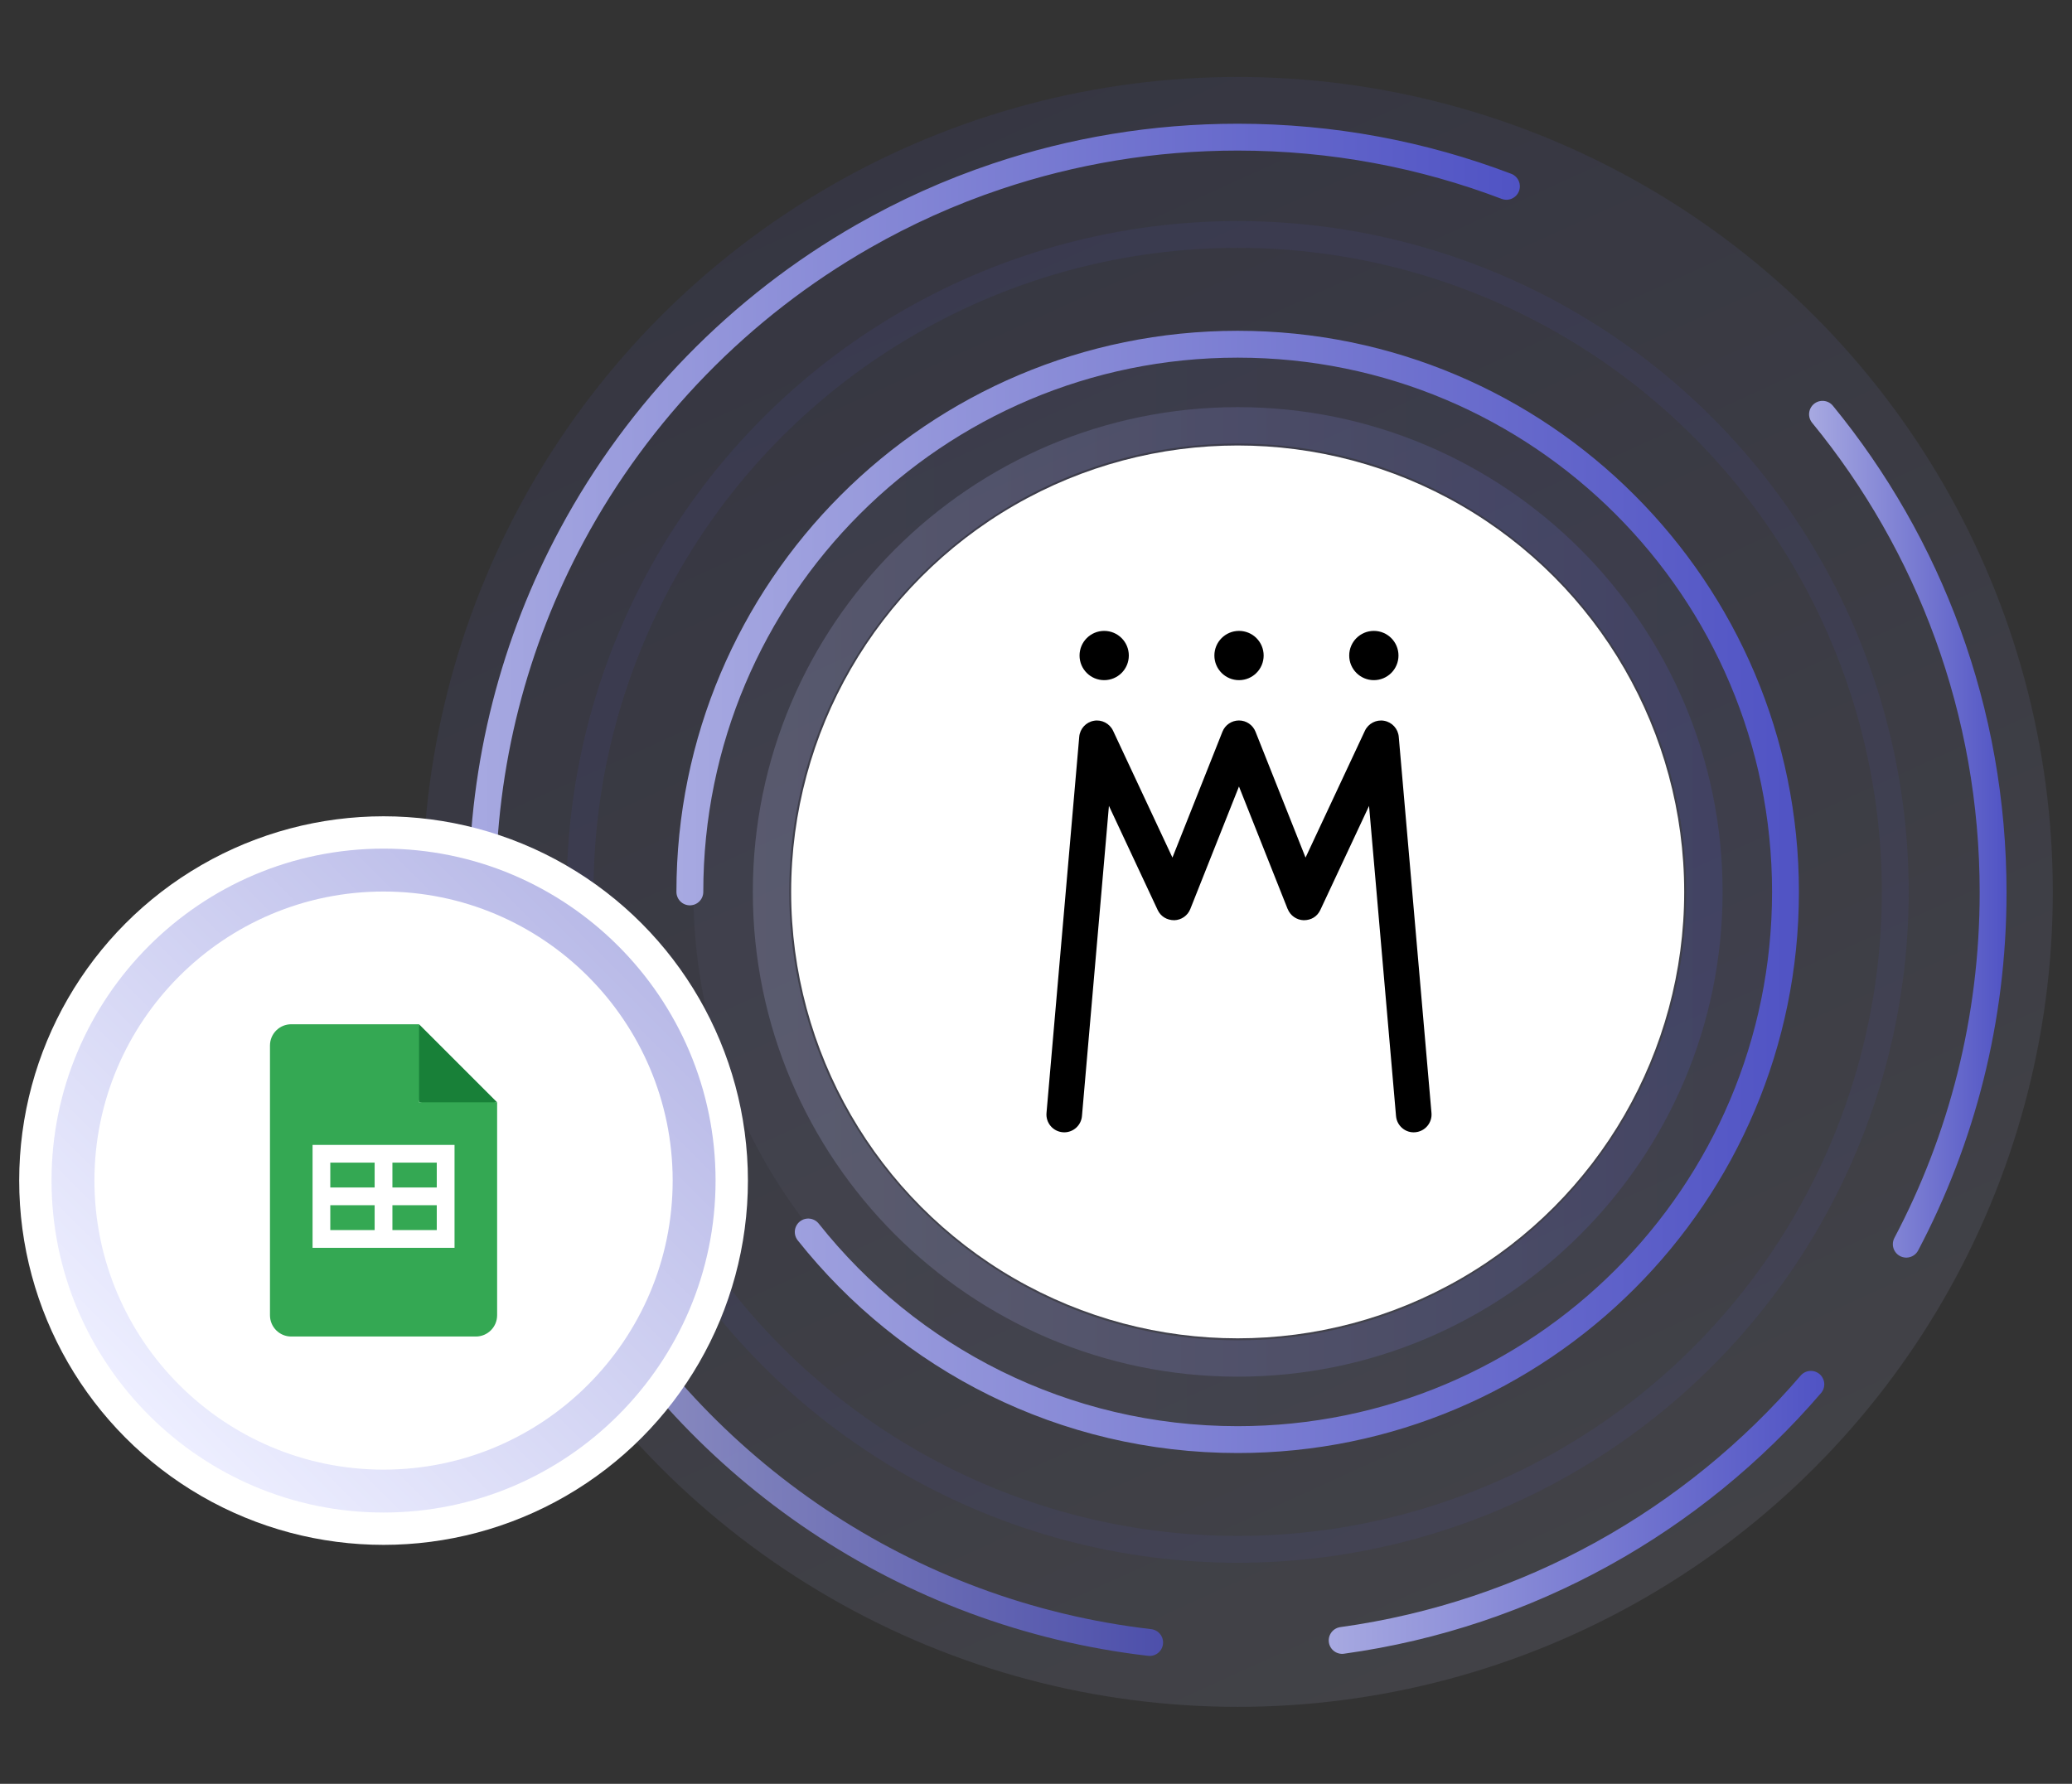 <?xml version="1.0" encoding="UTF-8"?>
<svg xmlns="http://www.w3.org/2000/svg" xmlns:xlink="http://www.w3.org/1999/xlink" id="Layer_1" data-name="Layer 1" width="540" height="465" viewBox="0 0 540 465">
  <rect x="0" y="0" width="540" height="465" fill="#333333" stroke="none"/>
  <defs>
    <style>
      .cls-1 {
        fill: #188038;
      }

      .cls-2 {
        opacity: .8;
        stroke: url(#Unbenannter_Verlauf_431-2);
      }

      .cls-2, .cls-3, .cls-4, .cls-5, .cls-6, .cls-7 {
        fill: none;
        stroke-miterlimit: 10;
        stroke-width: 7px;
      }

      .cls-2, .cls-3, .cls-4, .cls-5, .cls-7 {
        stroke-linecap: round;
      }

      .cls-8 {
        fill: #fff;
      }

      .cls-9 {
        opacity: .4;
      }

      .cls-3 {
        stroke: url(#Unbenannter_Verlauf_431-6);
      }

      .cls-4 {
        stroke: url(#Unbenannter_Verlauf_431-3);
      }

      .cls-10 {
        fill: #34a853;
      }

      .cls-11 {
        fill: url(#linear-gradient-3);
      }

      .cls-12 {
        fill: url(#Unbenannter_Verlauf_431-5);
        opacity: .05;
      }

      .cls-5 {
        stroke: url(#Unbenannter_Verlauf_431-4);
      }

      .cls-6 {
        stroke: #5053c4;
      }

      .cls-6, .cls-13 {
        opacity: .1;
      }

      .cls-7 {
        stroke: url(#Unbenannter_Verlauf_431);
      }

      .cls-14 {
        fill: url(#linear-gradient-2);
        opacity: .19;
      }

      .cls-13 {
        fill: url(#linear-gradient);
      }
    </style>
    <linearGradient id="linear-gradient" x1="411.1" y1="426.96" x2="235.01" y2="40.18" gradientUnits="userSpaceOnUse">
      <stop offset="0" stop-color="#c7cbff"></stop>
      <stop offset="1" stop-color="#5053c4"></stop>
    </linearGradient>
    <linearGradient id="Unbenannter_Verlauf_431" data-name="Unbenannter Verlauf 431" x1="122.19" y1="151.53" x2="396.09" y2="151.53" gradientUnits="userSpaceOnUse">
      <stop offset="0" stop-color="#a7a9e1"></stop>
      <stop offset="1" stop-color="#5053c4"></stop>
    </linearGradient>
    <linearGradient id="Unbenannter_Verlauf_431-2" data-name="Unbenannter Verlauf 431" x1="147.96" y1="379.12" x2="303.12" y2="379.12" xlink:href="#Unbenannter_Verlauf_431"></linearGradient>
    <linearGradient id="Unbenannter_Verlauf_431-3" data-name="Unbenannter Verlauf 431" x1="346.29" y1="394.24" x2="475.44" y2="394.24" xlink:href="#Unbenannter_Verlauf_431"></linearGradient>
    <linearGradient id="Unbenannter_Verlauf_431-4" data-name="Unbenannter Verlauf 431" x1="471.48" y1="216.16" x2="522.94" y2="216.16" xlink:href="#Unbenannter_Verlauf_431"></linearGradient>
    <linearGradient id="Unbenannter_Verlauf_431-5" data-name="Unbenannter Verlauf 431" x1="180.7" y1="232.5" x2="464.43" y2="232.5" xlink:href="#Unbenannter_Verlauf_431"></linearGradient>
    <linearGradient id="Unbenannter_Verlauf_431-6" data-name="Unbenannter Verlauf 431" x1="176.29" y1="232.5" x2="468.84" y2="232.5" xlink:href="#Unbenannter_Verlauf_431"></linearGradient>
    <linearGradient id="linear-gradient-2" x1="196.2" y1="232.5" x2="448.93" y2="232.5" xlink:href="#linear-gradient"></linearGradient>
    <linearGradient id="linear-gradient-3" x1="38.8" y1="368.91" x2="161.11" y2="246.6" gradientUnits="userSpaceOnUse">
      <stop offset="0" stop-color="#d2d5ff"></stop>
      <stop offset="1" stop-color="#5053c4"></stop>
    </linearGradient>
  </defs>
  <g>
    <g id="mp-circle">
      <circle class="cls-13" cx="322.56" cy="232.5" r="212.44"></circle>
      <path class="cls-7" d="M128.74,267.32c-2-11.26-3.05-22.86-3.05-34.7,0-33.68,8.46-65.39,23.37-93.12,17.49-32.53,43.87-59.57,75.88-77.88,10.99-6.29,22.64-11.55,34.83-15.64,19.72-6.63,40.84-10.23,62.8-10.23,24.66,0,48.27,4.54,70.03,12.82"></path>
      <path class="cls-2" d="M299.62,428.16c-63.54-7.37-117.85-45-148.16-98.1"></path>
      <path class="cls-4" d="M471.94,360.86c-30.52,35.52-73.5,60.03-122.15,66.76"></path>
      <path class="cls-5" d="M474.98,107.99c27.79,33.94,44.46,77.34,44.46,124.62,0,33.12-8.18,64.33-22.63,91.72"></path>
      <circle class="cls-6" cx="322.56" cy="232.5" r="171.38"></circle>
      <circle class="cls-12" cx="322.56" cy="232.5" r="141.86"></circle>
      <path class="cls-3" d="M179.79,232.5c0-78.85,63.92-142.77,142.77-142.77s142.77,63.92,142.77,142.77-63.92,142.77-142.77,142.77c-45.35,0-85.77-21.15-111.92-54.12"></path>
      <path class="cls-14" d="M322.57,358.87c-69.68,0-126.37-56.69-126.37-126.37s56.69-126.37,126.37-126.37,126.37,56.69,126.37,126.37-56.69,126.37-126.37,126.37ZM322.57,115.62c-64.45,0-116.88,52.43-116.88,116.88s52.43,116.88,116.88,116.88,116.88-52.43,116.88-116.88-52.43-116.88-116.88-116.88Z"></path>
      <circle class="cls-8" cx="322.56" cy="232.5" r="116.37"></circle>
      <g id="logo">
        <path d="M335.59,236.95c.68,1.72,2.32,2.87,4.17,2.93,2.03,0,3.55-1,4.34-2.67l12.7-27.13,7.03,80.85c.22,2.56,2.49,4.47,5.02,4.22,2.55-.22,4.44-2.47,4.22-5.02l-8.53-98.07c-.18-2.09-1.74-3.8-3.81-4.17-2.05-.37-4.12.7-5.01,2.6l-15.47,33.06-13.04-32.81c-.7-1.77-2.41-2.93-4.31-2.93s-3.61,1.16-4.31,2.93l-13.03,32.81-15.47-33.06c-.89-1.91-3-2.98-5.01-2.6-2.07.37-3.63,2.08-3.81,4.17l-8.53,98.07c-.22,2.55,1.66,4.8,4.22,5.02.14.01.27.02.41.02,2.38,0,4.4-1.82,4.61-4.24l7.03-80.86,12.7,27.14c.79,1.67,2.37,2.66,4.34,2.67,1.85-.06,3.49-1.2,4.17-2.93l12.68-31.93,12.68,31.93Z"></path>
        <path d="M322.91,177.3c3.55,0,6.42-2.87,6.42-6.42s-2.87-6.42-6.42-6.42-6.42,2.88-6.42,6.42,2.87,6.42,6.42,6.42Z"></path>
        <path d="M281.35,170.88c0,3.55,2.87,6.42,6.42,6.42s6.42-2.87,6.42-6.42-2.87-6.42-6.42-6.42-6.42,2.88-6.42,6.42Z"></path>
        <path d="M364.47,170.88c0-3.54-2.87-6.42-6.42-6.42s-6.42,2.88-6.42,6.42,2.87,6.42,6.42,6.42,6.42-2.87,6.42-6.42Z"></path>
      </g>
    </g>
    <g id="logo-circle">
      <circle class="cls-8" cx="99.96" cy="307.75" r="94.96"></circle>
      <g class="cls-9">
        <circle class="cls-8" cx="99.96" cy="307.75" r="80.94"></circle>
        <path class="cls-11" d="M99.96,394.28c-47.71,0-86.53-38.81-86.53-86.53s38.81-86.53,86.53-86.53,86.53,38.81,86.53,86.53-38.81,86.53-86.53,86.53ZM99.96,232.4c-41.55,0-75.35,33.8-75.35,75.35s33.8,75.35,75.35,75.35,75.35-33.8,75.35-75.35-33.8-75.35-75.35-75.35Z"></path>
      </g>
    </g>
  </g>
  <g id="google-sheets">
    <g>
      <path class="cls-1" d="M109.21,267l20.35,20.35-10.18,1.85-10.18-1.85-1.85-10.18,1.85-10.18Z"></path>
      <path class="cls-10" d="M109.21,287.35v-20.35h-33.3c-3.07,0-5.55,2.48-5.55,5.55v70.3c0,3.07,2.48,5.55,5.55,5.55h48.1c3.07,0,5.55-2.48,5.55-5.55v-55.5h-20.35Z"></path>
      <path class="cls-8" d="M81.46,298.45v26.83h37v-26.83h-37ZM97.64,320.65h-11.56v-6.48h11.56v6.48ZM97.64,309.55h-11.56v-6.48h11.56v6.48ZM113.83,320.65h-11.56v-6.48h11.56v6.48ZM113.83,309.55h-11.56v-6.48h11.56v6.48Z"></path>
    </g>
  </g>
</svg>
